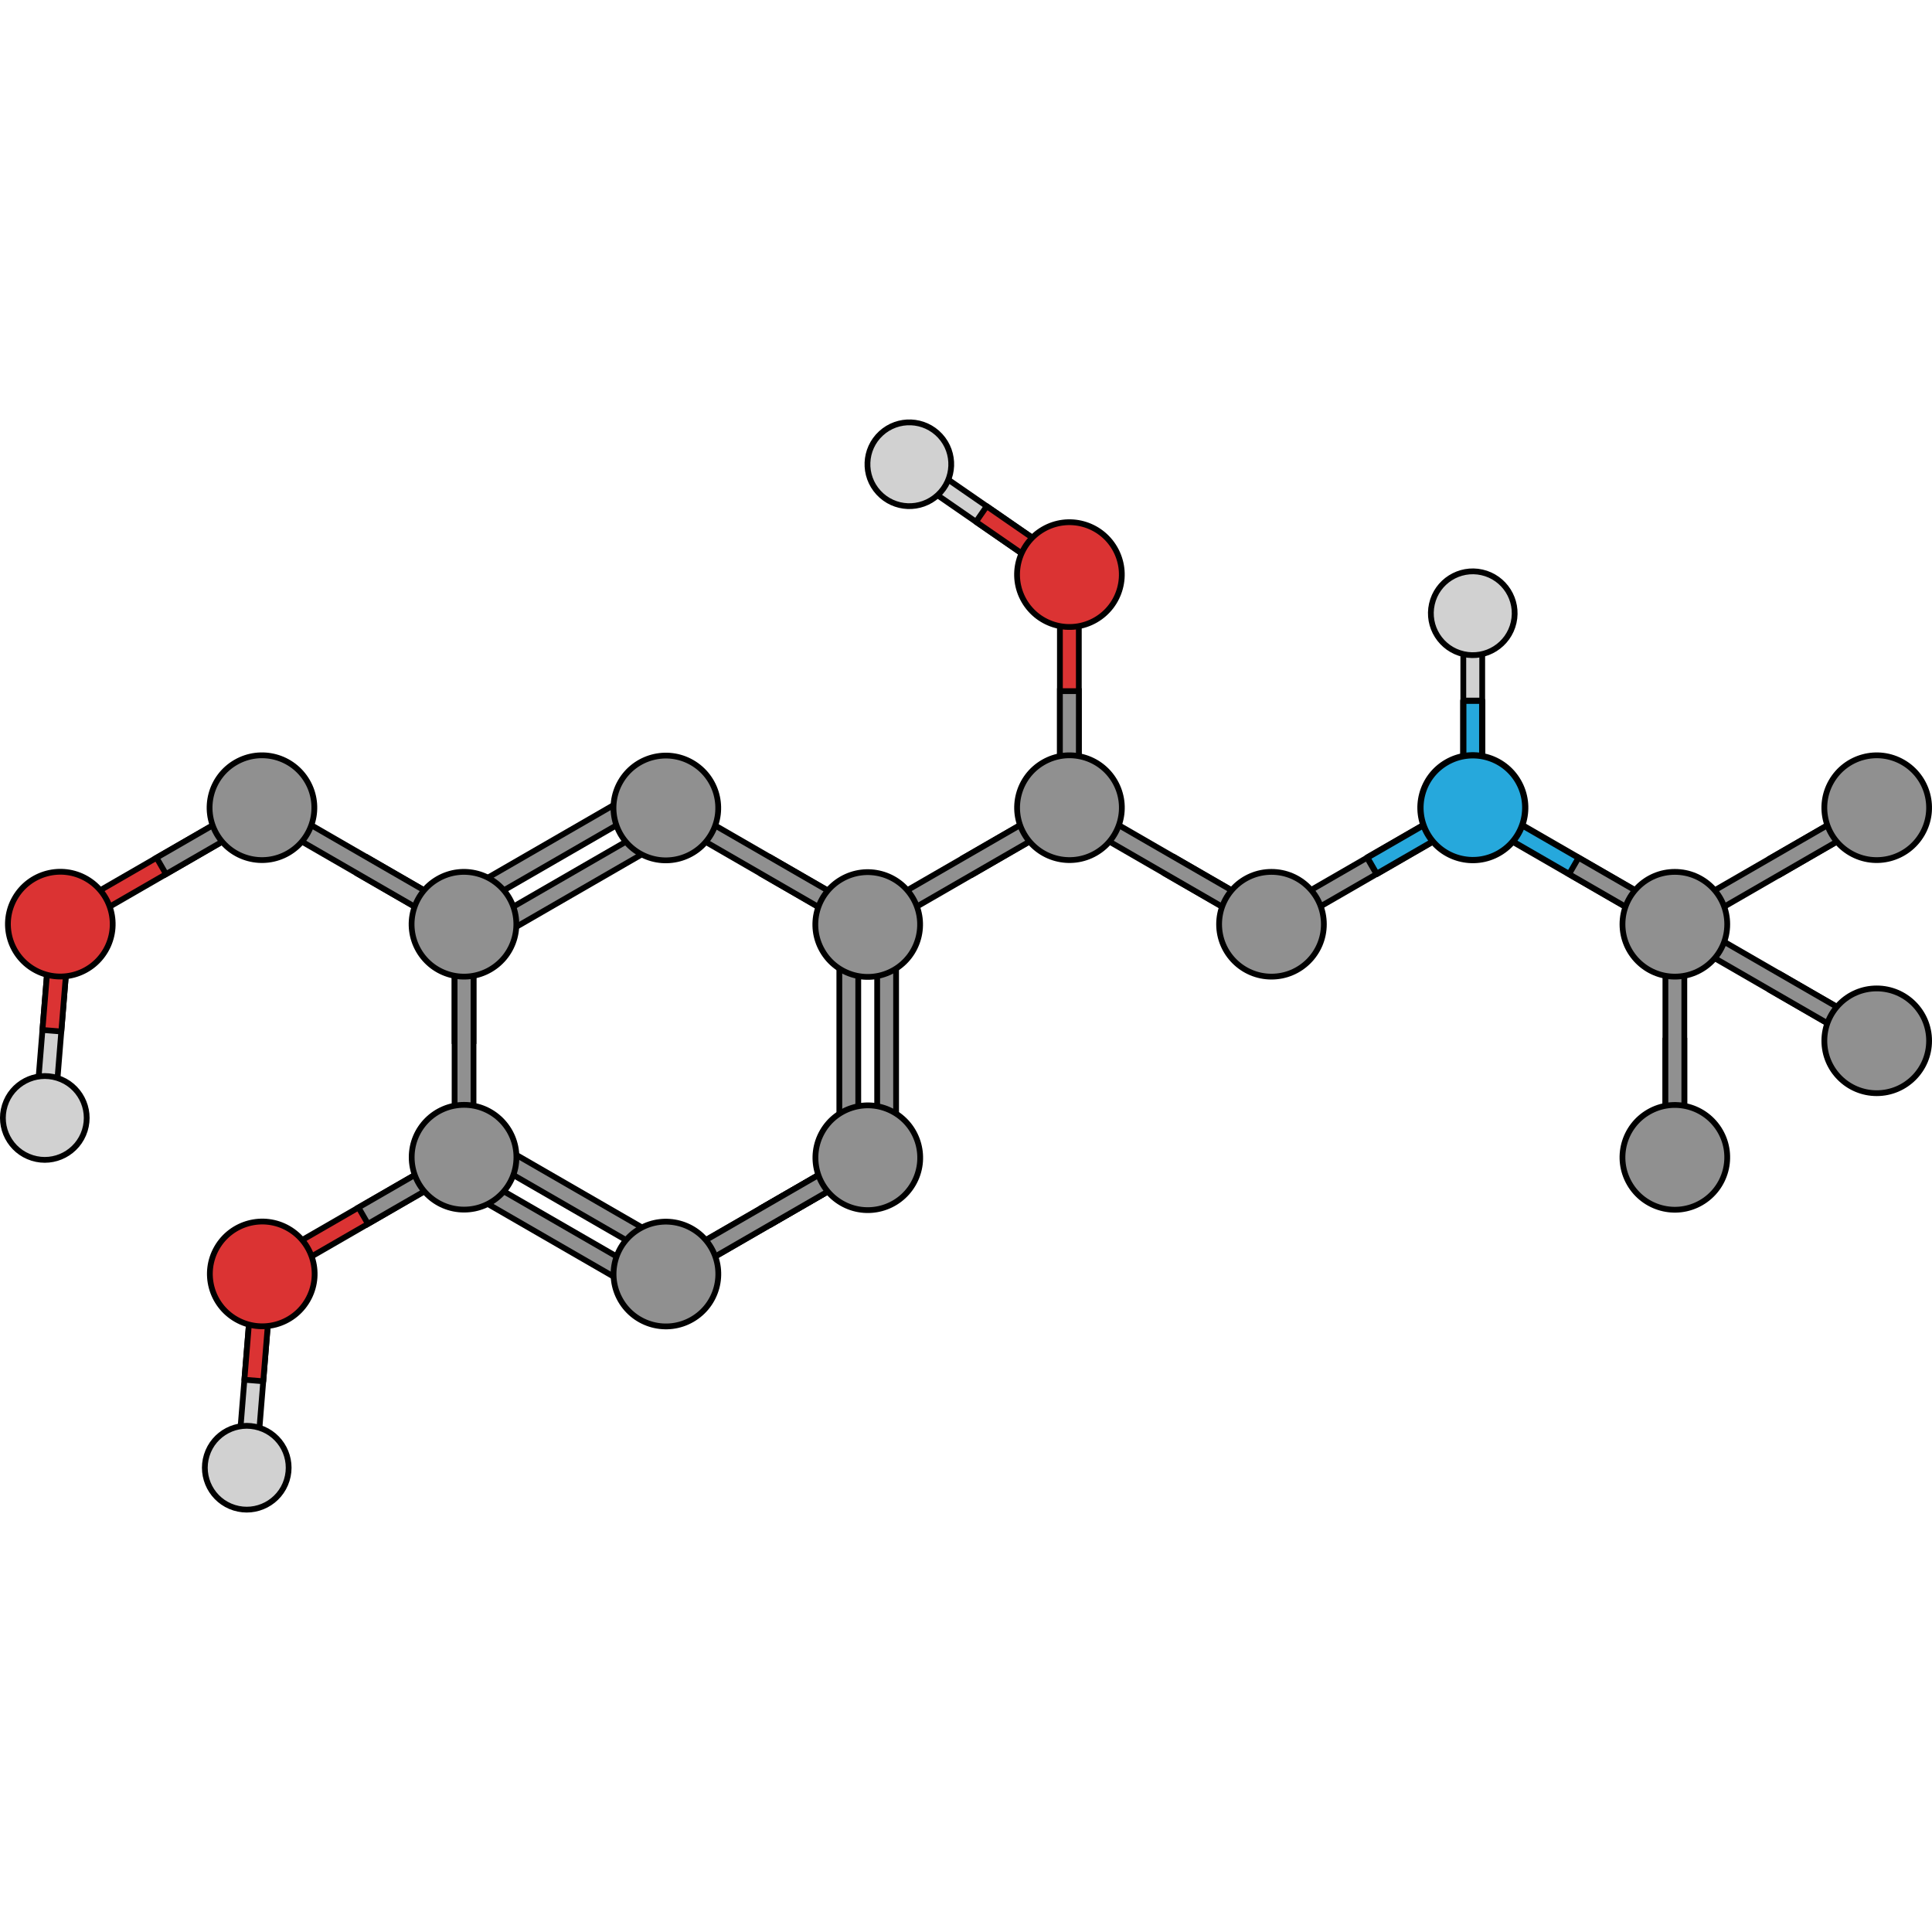 <?xml version="1.0" encoding="utf-8"?>
<!-- Created by: Science Figures, www.sciencefigures.org, Generator: Science Figures Editor -->
<!DOCTYPE svg PUBLIC "-//W3C//DTD SVG 1.1//EN" "http://www.w3.org/Graphics/SVG/1.1/DTD/svg11.dtd">
<svg version="1.1" id="Layer_1" xmlns="http://www.w3.org/2000/svg" xmlns:xlink="http://www.w3.org/1999/xlink" 
	 width="800px" height="800px" viewBox="0 0 622.036 351.93" enable-background="new 0 0 622.036 351.93"
	 xml:space="preserve">
<g>
	<polygon fill="#D1D1D1" stroke="#000000" stroke-width="1.861" stroke-miterlimit="10" points="477.224,65.442 477.22,121.907 
		474.175,124.956 471.134,121.909 471.136,65.44 474.175,62.396 	"/>
	<path fill="#D1D1D1" stroke="#000000" stroke-width="1.861" stroke-miterlimit="10" d="M461.019,59.433
		c1.635-7.27,8.857-11.838,16.129-10.201c7.26,1.638,11.83,8.857,10.191,16.129c-1.636,7.262-8.854,11.829-16.121,10.196
		C463.944,73.921,459.38,66.702,461.019,59.433z"/>
	
		<polygon fill="#26A8DC" stroke="#000000" stroke-width="2" stroke-linecap="round" stroke-linejoin="round" stroke-miterlimit="10" points="
		477.225,90.574 471.132,90.573 471.134,121.909 474.175,124.956 477.22,121.907 	"/>
	<g>
		<polygon fill="#D1D1D1" stroke="#000000" stroke-width="1.861" stroke-miterlimit="10" points="297.018,13.648 343.47,45.75 
			344.248,49.988 340.011,50.758 293.555,18.656 292.779,14.425 		"/>
		
			<polygon fill="#DB3333" stroke="#000000" stroke-width="1.861" stroke-linecap="round" stroke-linejoin="round" stroke-miterlimit="10" points="
			317.695,27.935 314.23,32.947 340.011,50.758 344.248,49.988 343.47,45.75 		"/>
		<path fill="#D1D1D1" stroke="#000000" stroke-width="1.861" stroke-miterlimit="10" d="M282.862,23.563
			c-5.052-5.477-4.704-14.016,0.776-19.067c5.474-5.042,14.012-4.697,19.063,0.784c5.044,5.474,4.698,14.009-0.776,19.06
			C296.444,29.395,287.911,29.044,282.862,23.563z"/>
		<g>
			<g>
				<g>
					<g>
						
							<polygon fill="#DB3333" stroke="#000000" stroke-width="1.861" stroke-linecap="round" stroke-linejoin="round" stroke-miterlimit="10" points="
							347.345,53.034 347.345,121.911 344.304,124.956 341.256,121.91 341.253,53.031 344.303,49.986 						"/>
						<polygon fill="#909090" stroke="#000000" stroke-width="1.861" stroke-miterlimit="10" points="347.349,87.471 
							341.255,87.471 341.256,121.91 344.304,124.956 347.345,121.911 						"/>
					</g>
				</g>
			</g>
			
				<path fill="#DB3333" stroke="#000000" stroke-width="1.861" stroke-linecap="round" stroke-linejoin="round" stroke-miterlimit="10" d="
				M329.718,58.379c-4.658-8.068-1.896-18.377,6.175-23.039c8.063-4.656,18.378-1.89,23.035,6.173
				c4.656,8.063,1.893,18.382-6.171,23.039C344.686,69.208,334.375,66.445,329.718,58.379z"/>
		</g>
	</g>
	<g>
		<polygon fill="#D1D1D1" stroke="#000000" stroke-width="1.861" stroke-miterlimit="10" points="76.655,334.22 81.23,277.94 
			84.512,275.147 87.296,278.432 82.723,334.715 79.448,337.503 		"/>
		
			<polygon fill="#DB3333" stroke="#000000" stroke-width="1.861" stroke-linecap="round" stroke-linejoin="round" stroke-miterlimit="10" points="
			78.689,309.17 84.762,309.664 87.296,278.432 84.512,275.147 81.23,277.94 		"/>
		<path fill="#D1D1D1" stroke="#000000" stroke-width="1.861" stroke-miterlimit="10" d="M92.32,341.521
			c-2.217,7.113-9.786,11.082-16.901,8.861c-7.103-2.22-11.073-9.786-8.852-16.901c2.218-7.105,9.782-11.073,16.894-8.857
			C90.579,326.844,94.542,334.409,92.32,341.521z"/>
		<g>
			<g>
				<g>
					<g>
						
							<polygon fill="#DB3333" stroke="#000000" stroke-width="1.861" stroke-linecap="round" stroke-linejoin="round" stroke-miterlimit="10" points="
							85.6,270.942 145.25,236.503 149.408,237.614 148.293,241.777 88.644,276.219 84.482,275.101 						"/>
						<polygon fill="#909090" stroke="#000000" stroke-width="1.861" stroke-miterlimit="10" points="115.421,253.721 
							118.468,258.998 148.293,241.777 149.408,237.614 145.25,236.503 						"/>
					</g>
				</g>
			</g>
			
				<path fill="#DB3333" stroke="#000000" stroke-width="1.861" stroke-linecap="round" stroke-linejoin="round" stroke-miterlimit="10" d="
				M99.043,283.535c-4.659,8.068-14.968,10.83-23.041,6.172c-8.063-4.655-10.824-14.971-6.171-23.035
				c4.655-8.064,14.973-10.83,23.038-6.176C100.937,265.158,103.701,275.47,99.043,283.535z"/>
		</g>
	</g>
	<g>
		<polygon fill="#D1D1D1" stroke="#000000" stroke-width="1.861" stroke-miterlimit="10" points="11.635,221.605 16.21,165.326 
			19.493,162.533 22.277,165.817 17.704,222.101 14.428,224.889 		"/>
		
			<polygon fill="#DB3333" stroke="#000000" stroke-width="1.861" stroke-linecap="round" stroke-linejoin="round" stroke-miterlimit="10" points="
			13.669,196.556 19.743,197.05 22.277,165.817 19.493,162.533 16.21,165.326 		"/>
		<path fill="#D1D1D1" stroke="#000000" stroke-width="1.861" stroke-miterlimit="10" d="M27.3,228.907
			c-2.217,7.113-9.786,11.082-16.901,8.861c-7.103-2.22-11.073-9.786-8.852-16.901c2.218-7.105,9.782-11.073,16.894-8.857
			C25.559,214.229,29.522,221.795,27.3,228.907z"/>
		<g>
			<g>
				<g>
					<g>
						
							<polygon fill="#DB3333" stroke="#000000" stroke-width="1.861" stroke-linecap="round" stroke-linejoin="round" stroke-miterlimit="10" points="
							20.581,158.328 80.231,123.889 84.388,125 83.274,129.163 23.625,163.604 19.462,162.486 						"/>
						<polygon fill="#909090" stroke="#000000" stroke-width="1.861" stroke-miterlimit="10" points="50.402,141.106 
							53.449,146.384 83.274,129.163 84.388,125 80.231,123.889 						"/>
					</g>
				</g>
			</g>
			
				<path fill="#DB3333" stroke="#000000" stroke-width="1.861" stroke-linecap="round" stroke-linejoin="round" stroke-miterlimit="10" d="
				M34.024,170.921c-4.659,8.068-14.968,10.83-23.041,6.172c-8.063-4.655-10.824-14.971-6.171-23.035
				c4.655-8.064,14.973-10.83,23.038-6.176C35.917,152.544,38.681,162.855,34.024,170.921z"/>
		</g>
	</g>
	<g>
		<g>
			<g>
				<g>
					<g>
						<g>
							<g>
								<g>
									<polygon fill="#909090" stroke="#000000" stroke-width="1.861" stroke-miterlimit="10" points="115.328,146.38 
										118.375,141.103 148.2,158.323 149.314,162.485 145.157,163.597 									"/>
									<polygon fill="#909090" stroke="#000000" stroke-width="1.861" stroke-miterlimit="10" points="85.507,129.158 
										145.157,163.597 149.314,162.485 148.2,158.323 88.55,123.882 84.388,125 									"/>
								</g>
							</g>
						</g>
						<path fill="#909090" stroke="#000000" stroke-width="1.861" stroke-miterlimit="10" d="M98.949,116.565
							c-4.658-8.068-14.967-10.83-23.039-6.172c-8.064,4.654-10.826,14.971-6.172,23.035s14.973,10.83,23.037,6.176
							C100.843,134.942,103.607,124.631,98.949,116.565z"/>
					</g>
				</g>
			</g>
		</g>
		<g>
			<g>
				<polygon fill="#909090" stroke="#000000" stroke-width="1.861" stroke-miterlimit="10" points="570.184,183.905 
					573.231,178.628 603.056,195.849 604.17,200.011 600.013,201.122 				"/>
				<polygon fill="#909090" stroke="#000000" stroke-width="1.861" stroke-miterlimit="10" points="540.364,166.684 
					600.013,201.122 604.17,200.011 603.056,195.849 543.407,161.407 539.245,162.525 				"/>
			</g>
			<path fill="#909090" stroke="#000000" stroke-width="1.861" stroke-miterlimit="10" d="M604.236,183.188
				c-9.31-0.003-16.862,7.547-16.86,16.863c0,9.313,7.551,16.862,16.86,16.862c9.314,0,16.868-7.55,16.868-16.862
				C621.104,190.738,613.55,183.186,604.236,183.188z"/>
		</g>
		<g>
			<g>
				<polygon fill="#909090" stroke="#000000" stroke-width="1.861" stroke-miterlimit="10" points="536.199,200.01 542.292,200.01 
					542.292,234.449 539.245,237.496 536.203,234.451 				"/>
				<polygon fill="#909090" stroke="#000000" stroke-width="1.861" stroke-miterlimit="10" points="536.203,165.574 
					536.203,234.451 539.245,237.496 542.292,234.449 542.294,165.57 539.245,162.525 				"/>
			</g>
			<path fill="#909090" stroke="#000000" stroke-width="1.861" stroke-miterlimit="10" d="M553.845,229.141
				c-4.652-8.063-14.967-10.829-23.034-6.17c-8.064,4.656-10.827,14.971-6.173,23.033c4.657,8.066,14.973,10.833,23.037,6.177
				C555.742,247.524,558.505,237.206,553.845,229.141z"/>
		</g>
		<g>
			<g>
				<polygon fill="#909090" stroke="#000000" stroke-width="1.861" stroke-miterlimit="10" points="573.23,146.421 
					570.183,141.144 600.009,123.925 604.171,125.041 603.054,129.196 				"/>
				<polygon fill="#909090" stroke="#000000" stroke-width="1.861" stroke-miterlimit="10" points="543.406,163.635 
					603.054,129.196 604.171,125.041 600.009,123.925 540.357,158.361 539.245,162.525 				"/>
			</g>
			<path fill="#909090" stroke="#000000" stroke-width="1.861" stroke-miterlimit="10" d="M589.635,116.572
				c-4.657,8.062-1.896,18.377,6.174,23.033c8.064,4.656,18.378,1.893,23.033-6.17c4.657-8.066,1.896-18.383-6.169-23.039
				C604.607,105.739,594.29,108.505,589.635,116.572z"/>
		</g>
		<g>
			<g>
				<g>
					<g>
						<g>
							<g>
								<polygon fill="#909090" stroke="#000000" stroke-width="1.861" stroke-miterlimit="10" points="413.41,163.556 
									473.06,129.117 474.175,124.956 470.015,123.841 410.365,158.282 409.25,162.44 								"/>
								
									<polygon fill="#26A8DC" stroke="#000000" stroke-width="2" stroke-linecap="round" stroke-linejoin="round" stroke-miterlimit="10" points="
									443.234,146.335 440.19,141.062 470.015,123.841 474.175,124.956 473.06,129.117 								"/>
								<g>
									
										<polygon fill="#26A8DC" stroke="#000000" stroke-width="2" stroke-linecap="round" stroke-linejoin="round" stroke-miterlimit="10" points="
										475.369,129.158 535.018,163.597 539.175,162.485 538.061,158.323 478.412,123.882 474.25,125 									"/>
									<polygon fill="#909090" stroke="#000000" stroke-width="1.861" stroke-miterlimit="10" points="505.189,146.38 
										508.236,141.103 538.061,158.323 539.175,162.485 535.018,163.597 									"/>
								</g>
								<path fill="#909090" stroke="#000000" stroke-width="1.861" stroke-miterlimit="10" d="M539.241,145.663
									c-9.31-0.003-16.862,7.547-16.86,16.863c0,9.313,7.551,16.862,16.86,16.862c9.314,0,16.868-7.55,16.868-16.862
									C556.109,153.213,548.555,145.66,539.241,145.663z"/>
							</g>
						</g>
						
							<path fill="#26A8DC" stroke="#000000" stroke-width="2" stroke-linecap="round" stroke-linejoin="round" stroke-miterlimit="10" d="
							M488.81,116.565c-4.658-8.068-14.967-10.83-23.039-6.172c-8.064,4.654-10.826,14.971-6.172,23.035s14.973,10.83,23.037,6.176
							C490.705,134.942,493.468,124.631,488.81,116.565z"/>
					</g>
				</g>
			</g>
		</g>
		<g>
			<g>
				<g>
					<g>
						<g>
							<g>
								<polygon fill="#909090" stroke="#000000" stroke-width="1.861" stroke-miterlimit="10" points="313.363,146.335 
									310.319,141.062 340.144,123.841 344.304,124.956 343.189,129.117 								"/>
								<polygon fill="#909090" stroke="#000000" stroke-width="1.861" stroke-miterlimit="10" points="283.539,163.556 
									343.189,129.117 344.304,124.956 340.144,123.841 280.494,158.282 279.379,162.44 								"/>
								<g>
									<polygon fill="#909090" stroke="#000000" stroke-width="1.861" stroke-miterlimit="10" points="375.318,146.38 
										378.365,141.103 408.19,158.323 409.304,162.485 405.147,163.597 									"/>
									<polygon fill="#909090" stroke="#000000" stroke-width="1.861" stroke-miterlimit="10" points="345.498,129.158 
										405.147,163.597 409.304,162.485 408.19,158.323 348.541,123.882 344.378,125 									"/>
								</g>
								<path fill="#909090" stroke="#000000" stroke-width="1.861" stroke-miterlimit="10" d="M409.37,145.663
									c-9.31-0.003-16.862,7.547-16.86,16.863c0,9.313,7.551,16.862,16.86,16.862c9.314,0,16.868-7.55,16.868-16.862
									C426.238,153.213,418.684,145.66,409.37,145.663z"/>
							</g>
						</g>
						<path fill="#909090" stroke="#000000" stroke-width="1.861" stroke-miterlimit="10" d="M358.939,116.565
							c-4.658-8.068-14.967-10.83-23.039-6.172c-8.064,4.654-10.826,14.971-6.172,23.035s14.973,10.83,23.037,6.176
							C360.833,134.942,363.597,124.631,358.939,116.565z"/>
					</g>
				</g>
			</g>
		</g>
		<g>
			<g>
				<g>
					<polygon fill="#909090" stroke="#000000" stroke-width="1.861" stroke-miterlimit="10" points="248.388,259.038 
						245.345,253.765 275.17,236.544 279.333,237.659 278.218,241.82 					"/>
					<polygon fill="#909090" stroke="#000000" stroke-width="1.861" stroke-miterlimit="10" points="218.568,276.259 
						278.218,241.82 279.333,237.659 275.17,236.544 215.521,270.985 214.406,275.144 					"/>
				</g>
				<polygon fill="#909090" stroke="#000000" stroke-width="1.861" stroke-miterlimit="10" points="270.238,165.652 
					270.238,234.532 273.284,237.583 276.331,234.536 276.327,165.656 273.284,162.613 				"/>
				<polygon fill="#909090" stroke="#000000" stroke-width="1.861" stroke-miterlimit="10" points="282.419,165.652 
					282.419,234.532 285.465,237.583 288.512,234.536 288.508,165.656 285.465,162.613 				"/>
				<polygon fill="#909090" stroke="#000000" stroke-width="1.861" stroke-miterlimit="10" points="210.181,276.22 
					150.529,241.781 146.367,242.896 147.484,247.057 207.132,281.491 211.294,280.377 				"/>
				<polygon fill="#909090" stroke="#000000" stroke-width="1.861" stroke-miterlimit="10" points="216.271,265.669 
					156.619,231.23 152.457,232.345 153.574,236.506 213.222,270.94 217.384,269.826 				"/>
				<polygon fill="#909090" stroke="#000000" stroke-width="1.861" stroke-miterlimit="10" points="150.496,158.365 
					210.148,123.925 211.263,119.764 207.103,118.648 147.451,153.09 146.339,157.247 				"/>
				<polygon fill="#909090" stroke="#000000" stroke-width="1.861" stroke-miterlimit="10" points="156.585,168.918 
					216.238,134.478 217.353,130.316 213.193,129.201 153.541,163.643 152.429,167.8 				"/>
				<g>
					<polygon fill="#909090" stroke="#000000" stroke-width="1.861" stroke-miterlimit="10" points="245.324,146.463 
						248.369,141.19 278.195,158.408 279.308,162.568 275.147,163.684 					"/>
					<polygon fill="#909090" stroke="#000000" stroke-width="1.861" stroke-miterlimit="10" points="215.5,129.242 
						275.147,163.684 279.308,162.568 278.195,158.408 218.544,123.966 214.382,125.085 					"/>
					<path fill="#909090" stroke="#000000" stroke-width="1.861" stroke-miterlimit="10" d="M199.777,116.65
						c-4.654,8.068-1.893,18.38,6.176,23.037c8.061,4.658,18.375,1.893,23.037-6.172c4.653-8.064,1.889-18.38-6.176-23.035
						C214.748,105.823,204.435,108.589,199.777,116.65z"/>
				</g>
				<g>
					<polygon fill="#909090" stroke="#000000" stroke-width="1.861" stroke-miterlimit="10" points="248.388,259.038 
						245.345,253.761 275.17,236.544 279.333,237.659 278.218,241.817 					"/>
					<polygon fill="#909090" stroke="#000000" stroke-width="1.861" stroke-miterlimit="10" points="218.568,276.255 
						278.218,241.817 279.333,237.659 275.17,236.544 215.521,270.982 214.406,275.144 					"/>
				</g>
				<g>
					<polygon fill="#909090" stroke="#000000" stroke-width="1.861" stroke-miterlimit="10" points="146.365,200.13 
						152.453,200.13 152.453,165.692 149.408,162.646 146.365,165.692 					"/>
					<polygon fill="#909090" stroke="#000000" stroke-width="1.861" stroke-miterlimit="10" points="146.365,234.568 
						146.365,165.692 149.408,162.646 152.453,165.692 152.453,234.568 149.408,237.614 					"/>
				</g>
				<path fill="#909090" stroke="#000000" stroke-width="1.861" stroke-miterlimit="10" d="M134.781,170.959
					c4.654,8.064,14.967,10.826,23.037,6.172c8.061-4.658,10.828-14.971,6.17-23.035c-4.656-8.068-14.973-10.83-23.033-6.176
					C132.886,152.579,130.121,162.891,134.781,170.959z"/>
				<path fill="#909090" stroke="#000000" stroke-width="1.861" stroke-miterlimit="10" d="M149.412,254.397
					c9.314,0.004,16.863-7.551,16.863-16.865c0-9.311-7.549-16.863-16.863-16.861c-9.314-0.002-16.863,7.551-16.863,16.861
					C132.548,246.851,140.097,254.397,149.412,254.397z"/>
				<path fill="#909090" stroke="#000000" stroke-width="1.861" stroke-miterlimit="10" d="M264.773,171.045
					c4.656,8.064,14.967,10.826,23.038,6.172c8.062-4.658,10.827-14.971,6.169-23.035c-4.654-8.068-14.97-10.83-23.034-6.176
					C262.876,152.664,260.113,162.98,264.773,171.045z"/>
				<path fill="#909090" stroke="#000000" stroke-width="1.861" stroke-miterlimit="10" d="M199.802,283.575
					c4.658,8.068,14.967,10.83,23.039,6.172c8.064-4.654,10.826-14.971,6.172-23.035c-4.655-8.064-14.973-10.83-23.037-6.176
					C197.908,265.198,195.144,275.51,199.802,283.575z"/>
			</g>
		</g>
	</g>
	<g>
		<path fill="#909090" stroke="#000000" stroke-width="1.861" stroke-miterlimit="10" d="M264.803,229.269
			c-4.658,8.068-1.894,18.381,6.175,23.037c8.061,4.655,18.376,1.894,23.032-6.172c4.66-8.064,1.892-18.38-6.169-23.037
			C279.772,218.438,269.458,221.204,264.803,229.269z"/>
	</g>
</g>
</svg>
